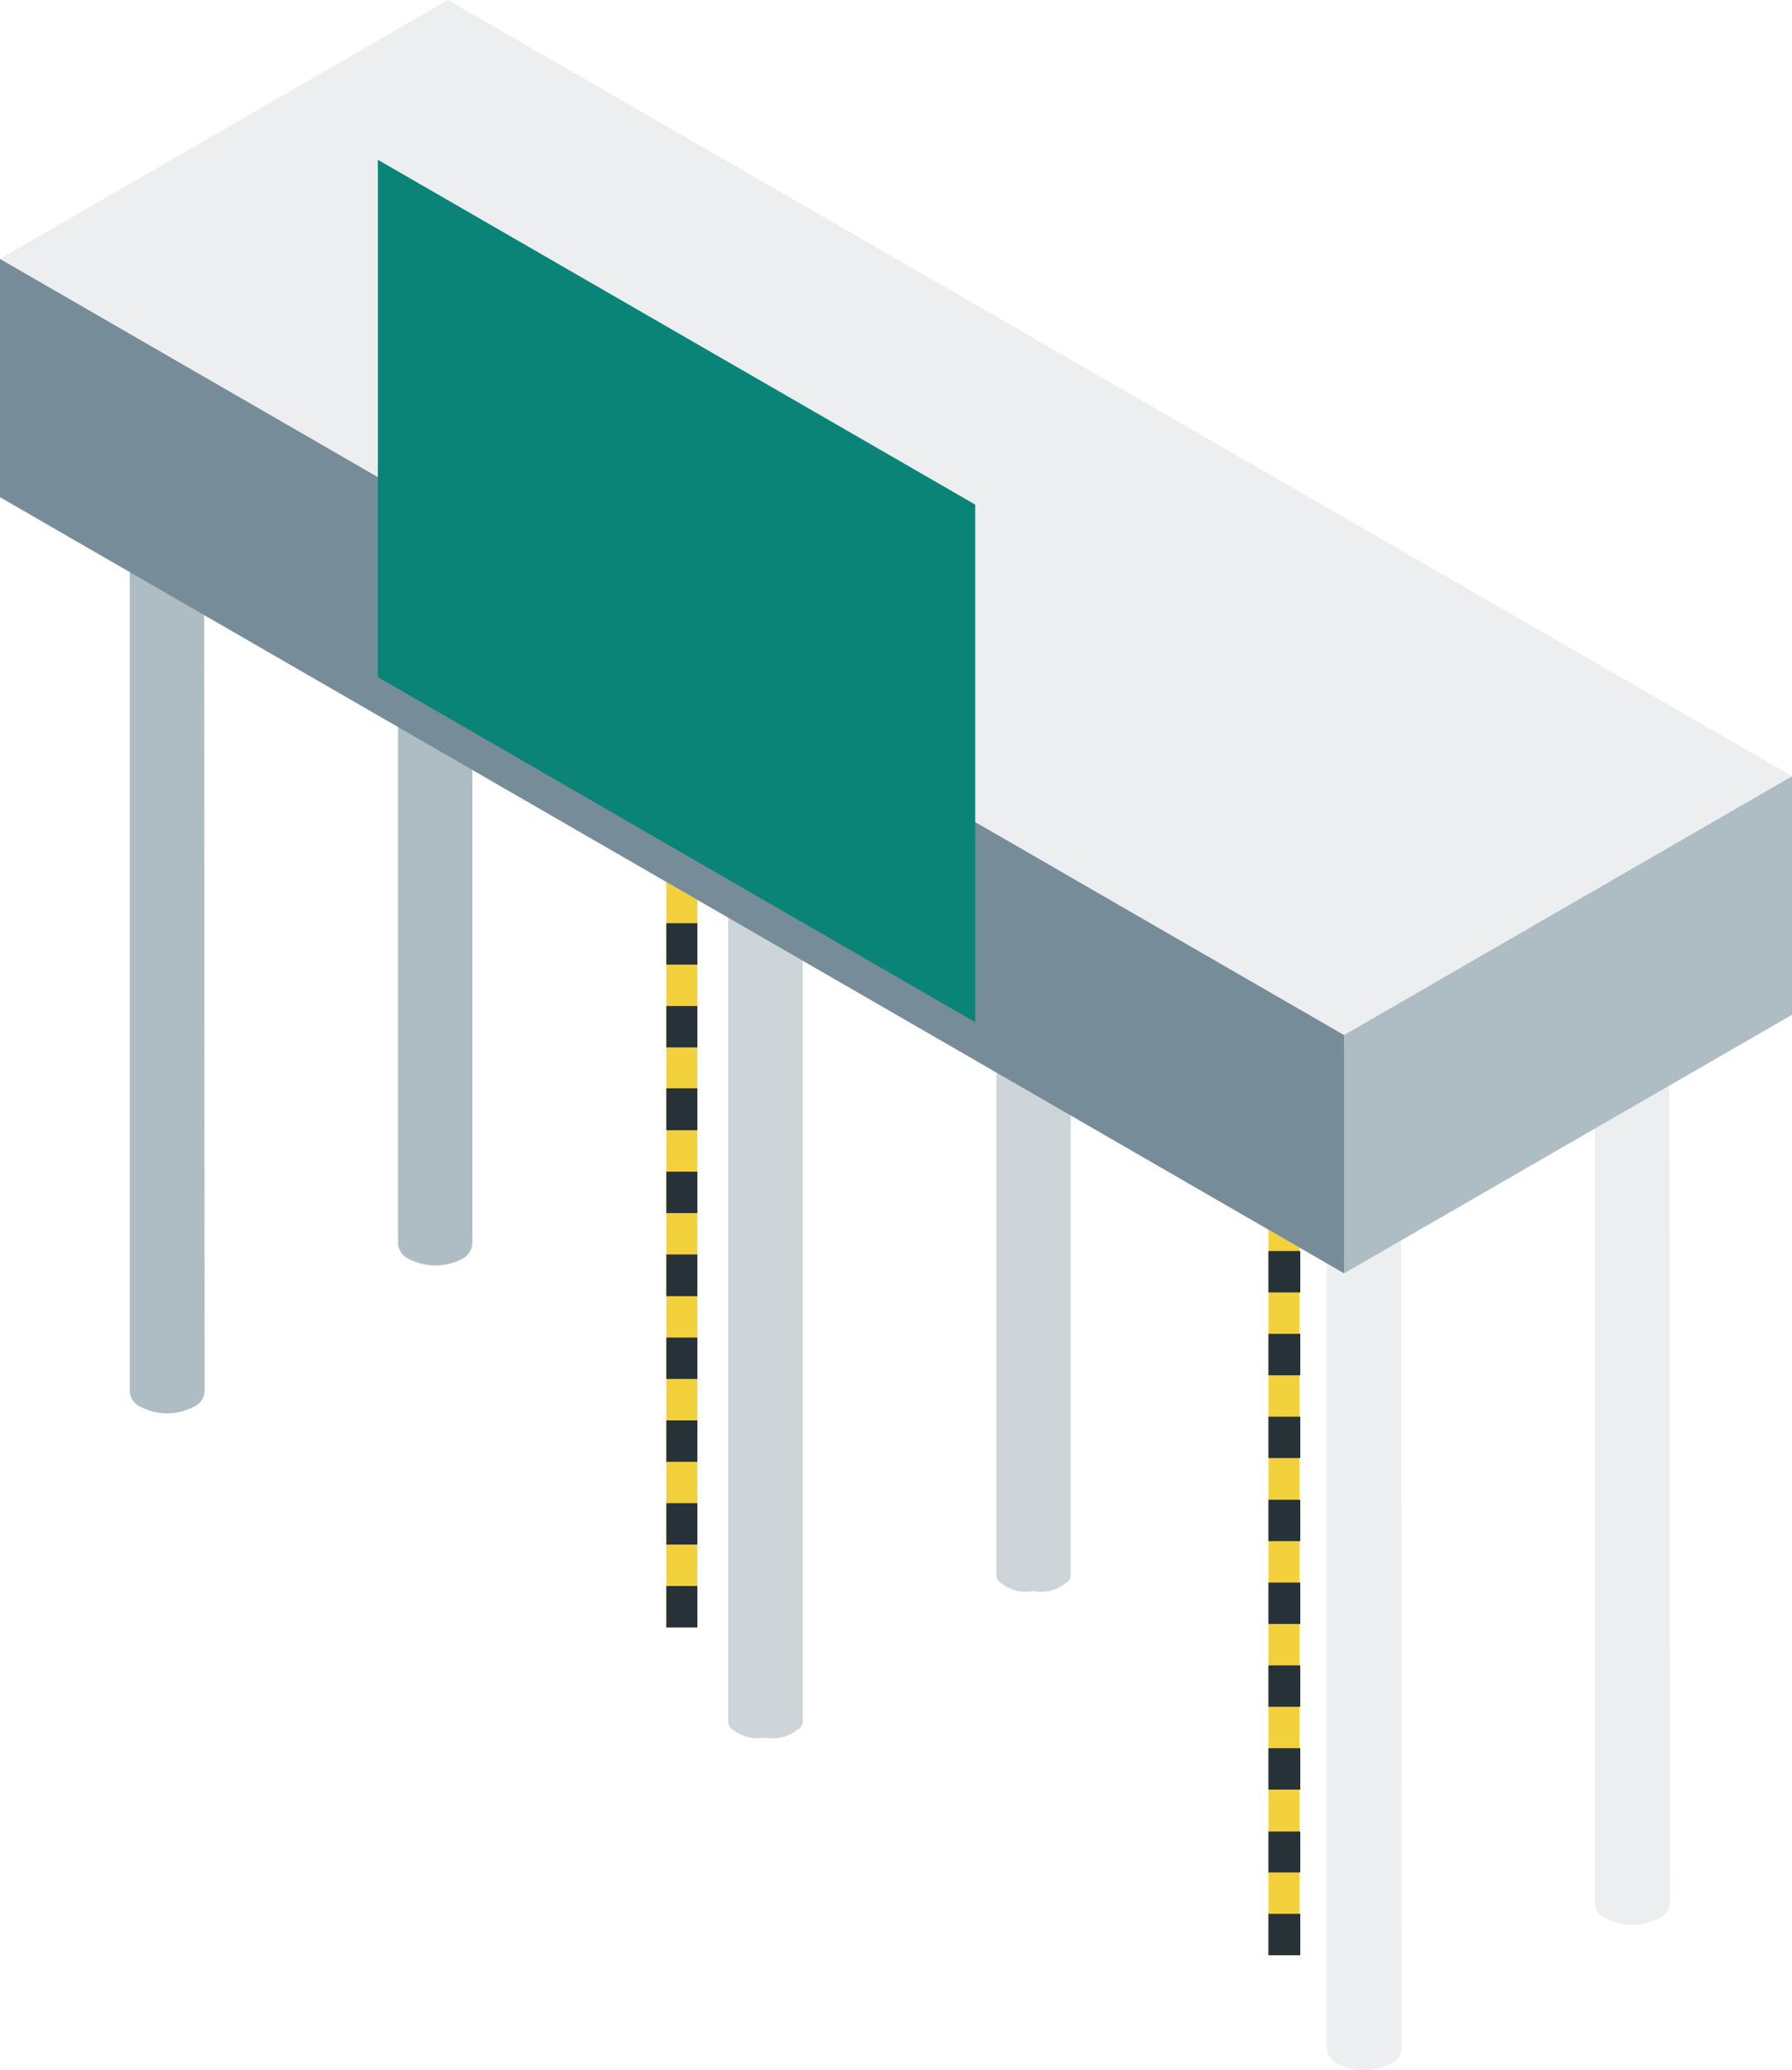 <svg xmlns="http://www.w3.org/2000/svg" viewBox="0 0 67.53 77.99"><defs><style>.cls-1{fill:#f3d13d;}.cls-2{fill:#263138;}.cls-3{fill:#eceef0;}.cls-4{fill:#cdd5d9;}.cls-5{fill:#aebcc3;}.cls-6{fill:#768d99;}.cls-7{fill:#098476;}</style></defs><title>iriguchi2</title><g id="レイヤー_2" data-name="レイヤー 2"><g id="型抜き前のオブジェクト"><rect class="cls-1" x="25.11" y="31.32" width="1.17" height="29.99"/><path class="cls-2" d="M26.28,61.31H25.11V59.75h1.17Zm0-3.12H25.11V56.63h1.17Zm0-3.12H25.11V53.51h1.17Zm0-3.12H25.11V50.39h1.17Zm0-3.12H25.11V47.26h1.17Zm0-3.13H25.11V44.14h1.17Zm0-3.12H25.11V41h1.17Zm0-3.12H25.11V37.9h1.17Zm0-3.12H25.11V34.78h1.17Zm0-3.12H25.11V31.66h1.17Z"/><rect class="cls-1" x="47.8" y="43.67" width="1.17" height="29.99"/><path class="cls-2" d="M49,73.66H47.8V72.1H49Zm0-3.12H47.8V69H49Zm0-3.12H47.8V65.86H49Zm0-3.12H47.8V62.74H49Zm0-3.12H47.8V59.62H49Zm0-3.12H47.8V56.5H49Zm0-3.13H47.8V53.37H49Zm0-3.12H47.8V50.25H49Zm0-3.12H47.8V47.13H49Zm0-3.12H47.8V44H49Z"/><polygon class="cls-3" points="67.53 38.22 50.65 47.97 0 18.73 16.88 8.98 67.53 38.22"/><path class="cls-3" d="M62.91,38H60.1v33.7a.69.69,0,0,0,.41.57,2.16,2.16,0,0,0,2,0,.68.68,0,0,0,.42-.57h0Z"/><path class="cls-4" d="M37.55,59.36a.33.33,0,0,0,.2.29,1.47,1.47,0,0,0,1.2.29,1.47,1.47,0,0,0,1.2-.29.35.35,0,0,0,.2-.29V25.66h-2.8Z"/><path class="cls-5" d="M17.8,46.86V13.16H15v33.7h0a.7.7,0,0,0,.41.57,2.18,2.18,0,0,0,2,0A.71.71,0,0,0,17.8,46.86Z"/><path class="cls-3" d="M52.8,43.48H50v33.7a.69.69,0,0,0,.41.57,2.18,2.18,0,0,0,2,0,.69.69,0,0,0,.41-.57h0Z"/><path class="cls-4" d="M27.44,64.89a.35.35,0,0,0,.2.28,1.47,1.47,0,0,0,1.2.29,1.46,1.46,0,0,0,1.2-.29.35.35,0,0,0,.21-.28V31.19H27.44Z"/><path class="cls-5" d="M7.69,18.68H4.89v33.7h0A.68.68,0,0,0,5.3,53a2.16,2.16,0,0,0,2,0,.68.68,0,0,0,.41-.57Z"/><polygon class="cls-5" points="67.53 38.23 50.65 47.97 50.65 38.99 67.53 29.24 67.53 38.23"/><polygon class="cls-6" points="0 18.73 0 9.75 50.65 38.99 50.65 47.97 0 18.73"/><polygon class="cls-3" points="67.53 29.24 50.65 38.99 0 9.75 16.88 0 67.53 29.24"/><polygon class="cls-7" points="36.75 38.51 14.24 25.51 14.24 6.02 36.75 19.01 36.75 38.51"/></g></g></svg>